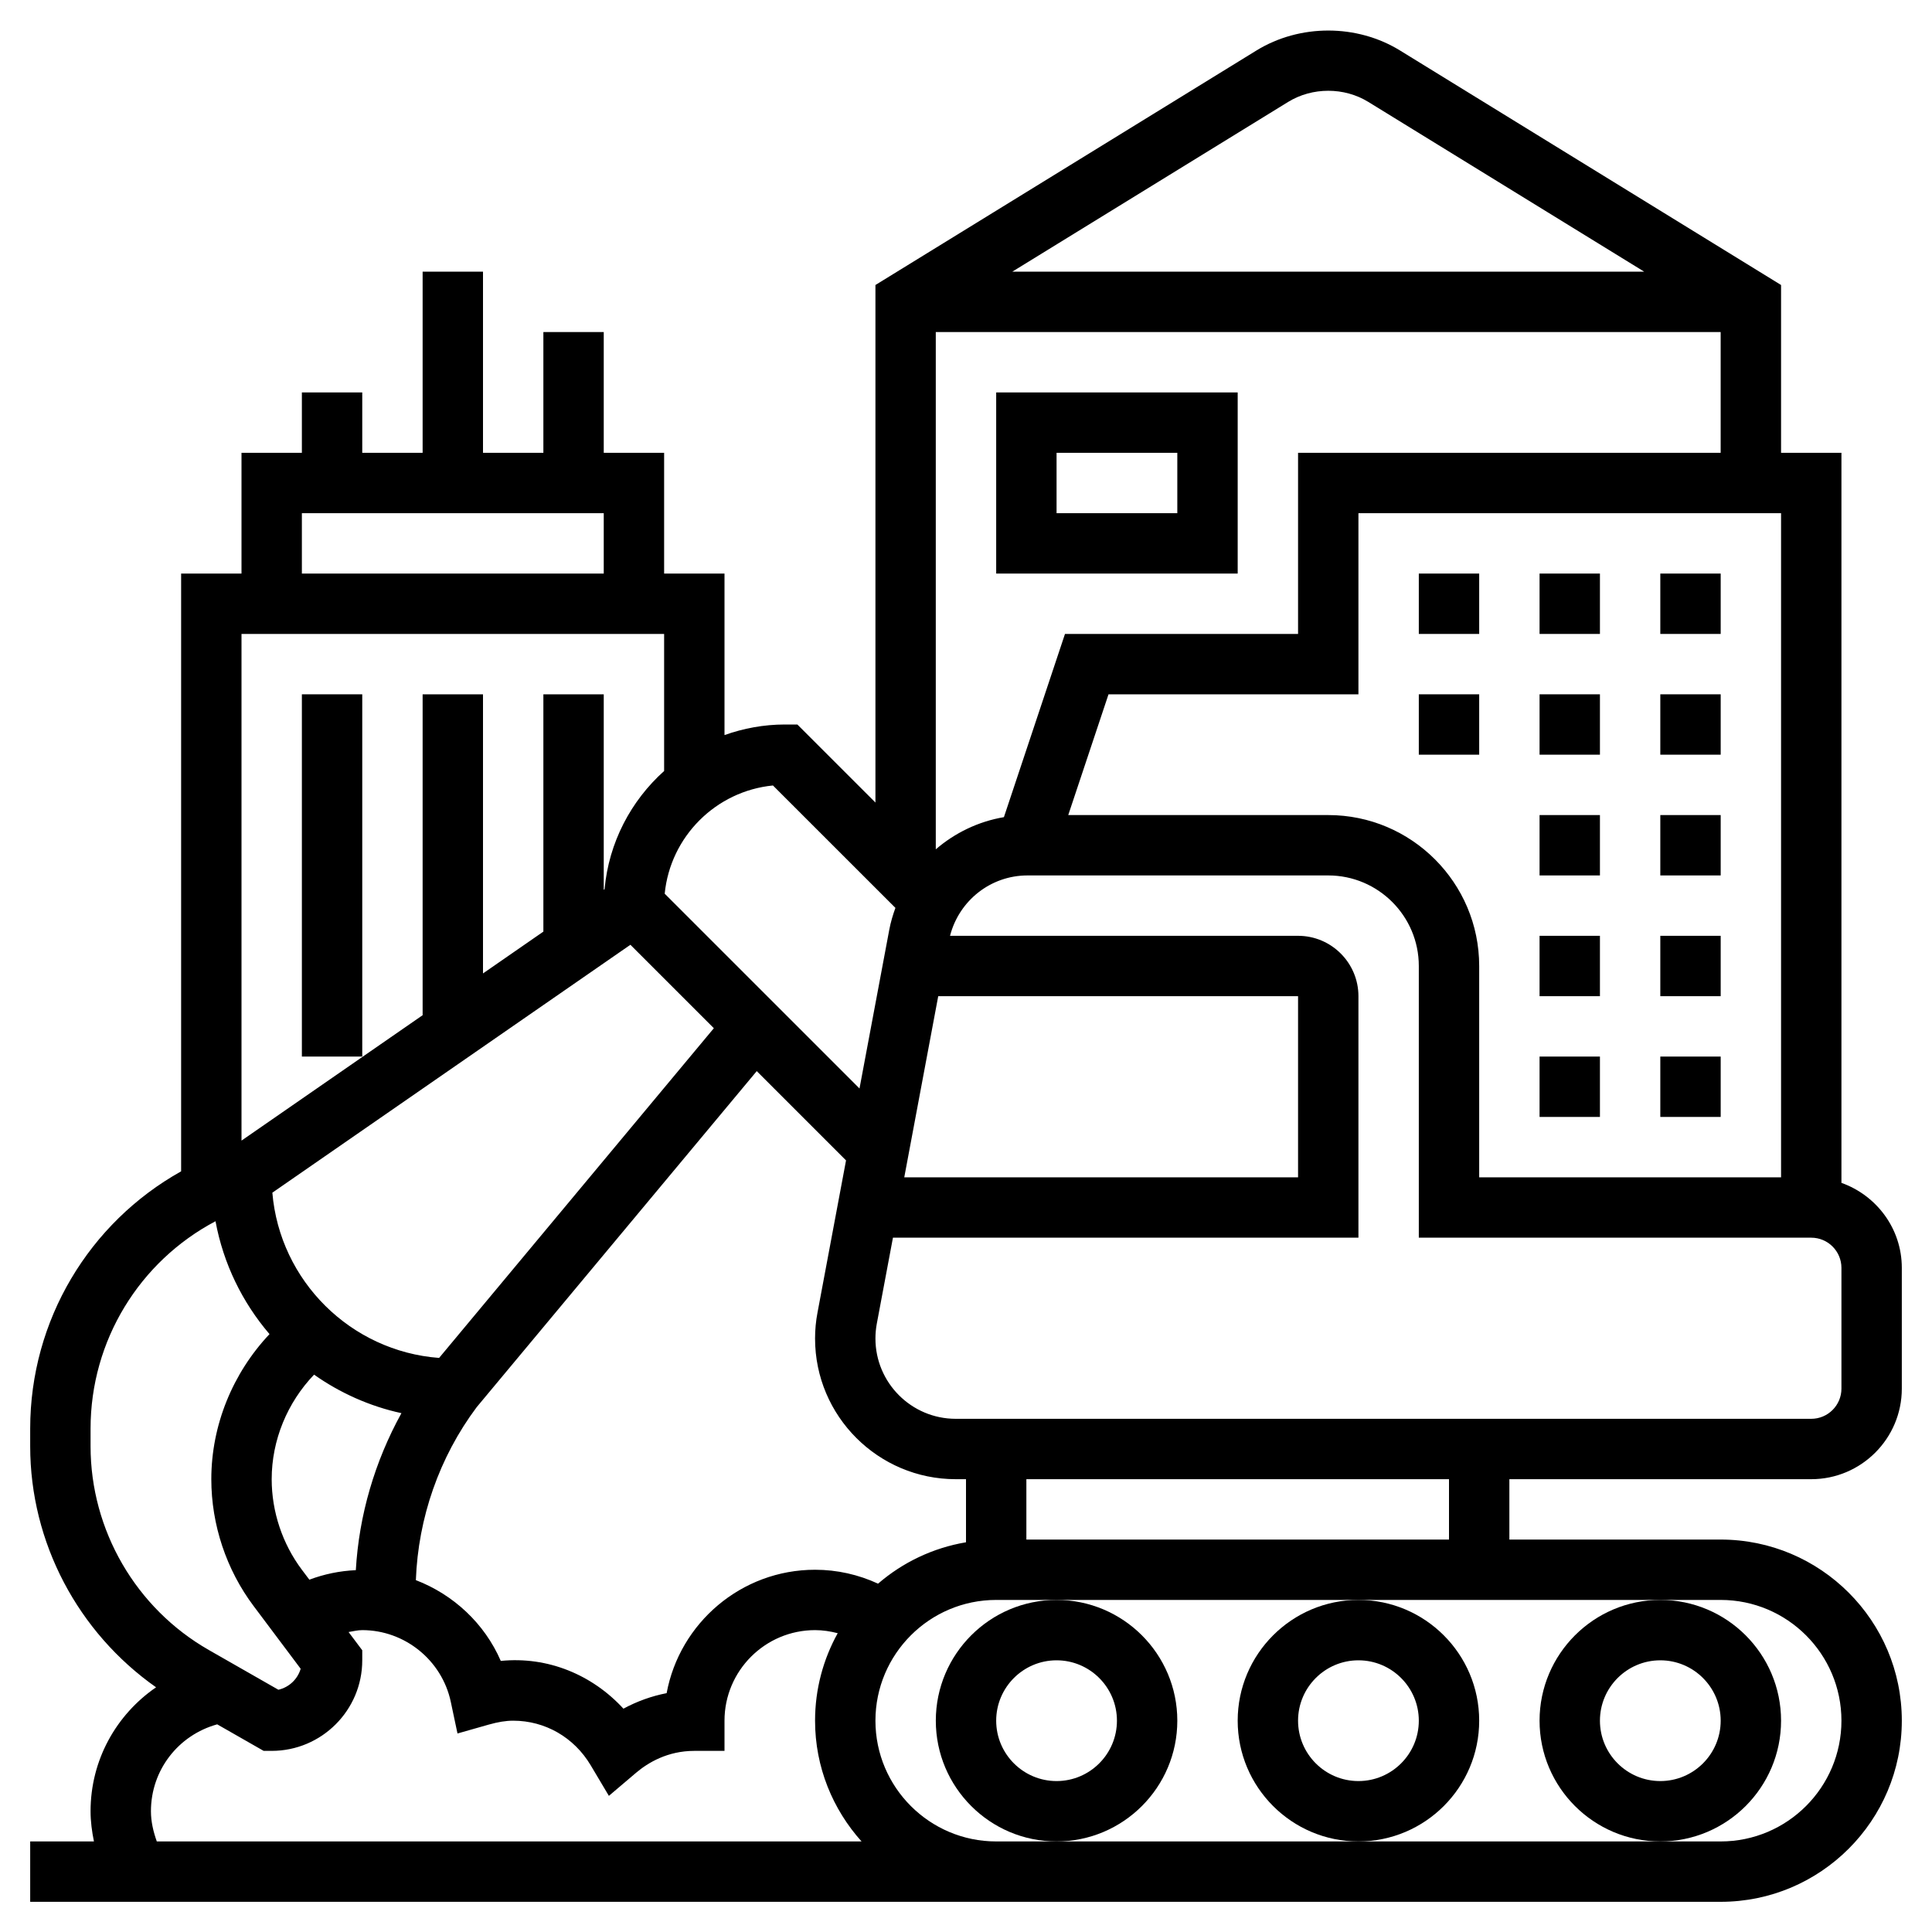 <svg xmlns="http://www.w3.org/2000/svg" id="Layer_5" height="512" viewBox="0 0 64 64" width="512"><g><path d="m51 57c0 2.206 1.794 4 4 4s4-1.794 4-4-1.794-4-4-4-4 1.794-4 4zm4-2c1.103 0 2 .897 2 2s-.897 2-2 2-2-.897-2-2 .897-2 2-2z"></path><path d="m49 57c0-2.206-1.794-4-4-4s-4 1.794-4 4 1.794 4 4 4 4-1.794 4-4zm-4 2c-1.103 0-2-.897-2-2s.897-2 2-2 2 .897 2 2-.897 2-2 2z"></path><path d="m39 57c0-2.206-1.794-4-4-4s-4 1.794-4 4 1.794 4 4 4 4-1.794 4-4zm-4 2c-1.103 0-2-.897-2-2s.897-2 2-2 2 .897 2 2-.897 2-2 2z"></path><path d="m60 49c1.654 0 3-1.346 3-3v-4c0-1.302-.839-2.402-2-2.816v-24.184h-2v-5.559l-12.625-7.77c-1.43-.879-3.319-.879-4.751 0l-12.624 7.77v17.144l-2.586-2.585h-.414c-.702 0-1.373.128-2 .35v-5.35h-2v-4h-2v-4h-2v4h-2v-6h-2v6h-2v-2h-2v2h-2v4h-2v19.802c-3.048 1.704-5 4.934-5 8.523v.583c0 3.194 1.585 6.169 4.17 7.986-1.318.906-2.17 2.407-2.17 4.106 0 .338.045.672.112 1h-2.112v2h32 1 23c3.309 0 6-2.691 6-6s-2.691-6-6-6h-7v-2zm1-3c0 .551-.448 1-1 1h-28.34c-1.467 0-2.66-1.193-2.66-2.66 0-.165.015-.328.045-.491l.535-2.849h15.42v-8c0-1.103-.897-2-2-2h-11.529c.3-1.166 1.346-2 2.566-2h9.963c1.654 0 3 1.346 3 3v9h13c.552 0 1 .449 1 1zm-29 5.09c-1.102.186-2.101.67-2.913 1.371-.651-.3-1.358-.461-2.087-.461-2.445 0-4.486 1.765-4.917 4.088-.497.096-.98.27-1.431.514-1.026-1.116-2.496-1.739-4.063-1.582-.538-1.241-1.568-2.197-2.813-2.676.076-2.061.775-4.072 2.014-5.729l9.278-11.133 2.958 2.958-.945 5.04c-.054.281-.081.57-.081.86 0 2.57 2.091 4.66 4.66 4.66h.34zm-22 .91c-.645-.859-1-1.925-1-3 0-1.293.518-2.538 1.404-3.463.857.604 1.836 1.046 2.894 1.276-.882 1.597-1.406 3.377-1.511 5.201-.529.023-1.047.13-1.539.315zm10.883-20.703 2.764 2.764-9.101 10.922c-2.929-.22-5.278-2.552-5.524-5.474zm10.197 1.703h11.92v6h-13.045zm27.92-16v22h-10v-7c0-2.757-2.243-5-5-5h-8.613l1.334-4h8.279v-6zm-16-2v6h-7.721l-2.023 6.069c-.849.144-1.624.521-2.257 1.066v-17.135h26v4zm-.328-11.624c.801-.492 1.856-.492 2.655 0l9.14 5.624h-20.934zm-13.01 26.699c-.085.234-.157.475-.204.726l-.986 5.257-6.453-6.453c.186-1.891 1.694-3.399 3.586-3.585zm-19.662-13.075h10v2h-10zm12 4v4.54c-1.098.985-1.832 2.365-1.973 3.916l-.027.02v-6.476h-2v7.861l-2 1.385v-9.246h-2v10.63l-6 4.154v-16.784zm-19 26.908v-.583c0-2.918 1.622-5.54 4.139-6.87.261 1.411.891 2.691 1.789 3.739-1.217 1.29-1.928 3.015-1.928 4.806 0 1.505.497 2.997 1.4 4.2l1.56 2.08c-.101.346-.384.614-.738.695l-2.305-1.317c-2.416-1.381-3.917-3.967-3.917-6.75zm2 12.092c0-1.366.909-2.523 2.195-2.879l1.539.879h.266c1.654 0 3-1.346 3-3v-.333l-.453-.604c.151-.024.299-.063.453-.063 1.408 0 2.642.999 2.933 2.376l.222 1.048 1.03-.293c.314-.089.573-.131.815-.131 1.056 0 2.015.551 2.566 1.475l.604 1.015.901-.765c.391-.331 1.041-.725 1.929-.725h1v-1c0-1.654 1.346-3 3-3 .256 0 .507.039.75.102-.477.86-.75 1.847-.75 2.898 0 1.538.586 2.937 1.54 4h-23.346c-.114-.322-.194-.655-.194-1zm52-7c2.206 0 4 1.794 4 4s-1.794 4-4 4h-2-10-10-1-1c-2.206 0-4-1.794-4-4s1.794-4 4-4h2 10 10zm-9-2h-14v-2h14z"></path><path d="m10 23h2v12h-2z"></path><path d="m33 19h8v-6h-8zm2-4h4v2h-4z"></path><path d="m51 19h2v2h-2z"></path><path d="m55 19h2v2h-2z"></path><path d="m47 19h2v2h-2z"></path><path d="m51 23h2v2h-2z"></path><path d="m55 23h2v2h-2z"></path><path d="m47 23h2v2h-2z"></path><path d="m51 31h2v2h-2z"></path><path d="m51 35h2v2h-2z"></path><path d="m51 27h2v2h-2z"></path><path d="m55 35h2v2h-2z"></path><path d="m55 31h2v2h-2z"></path><path d="m55 27h2v2h-2z"></path></g></svg>